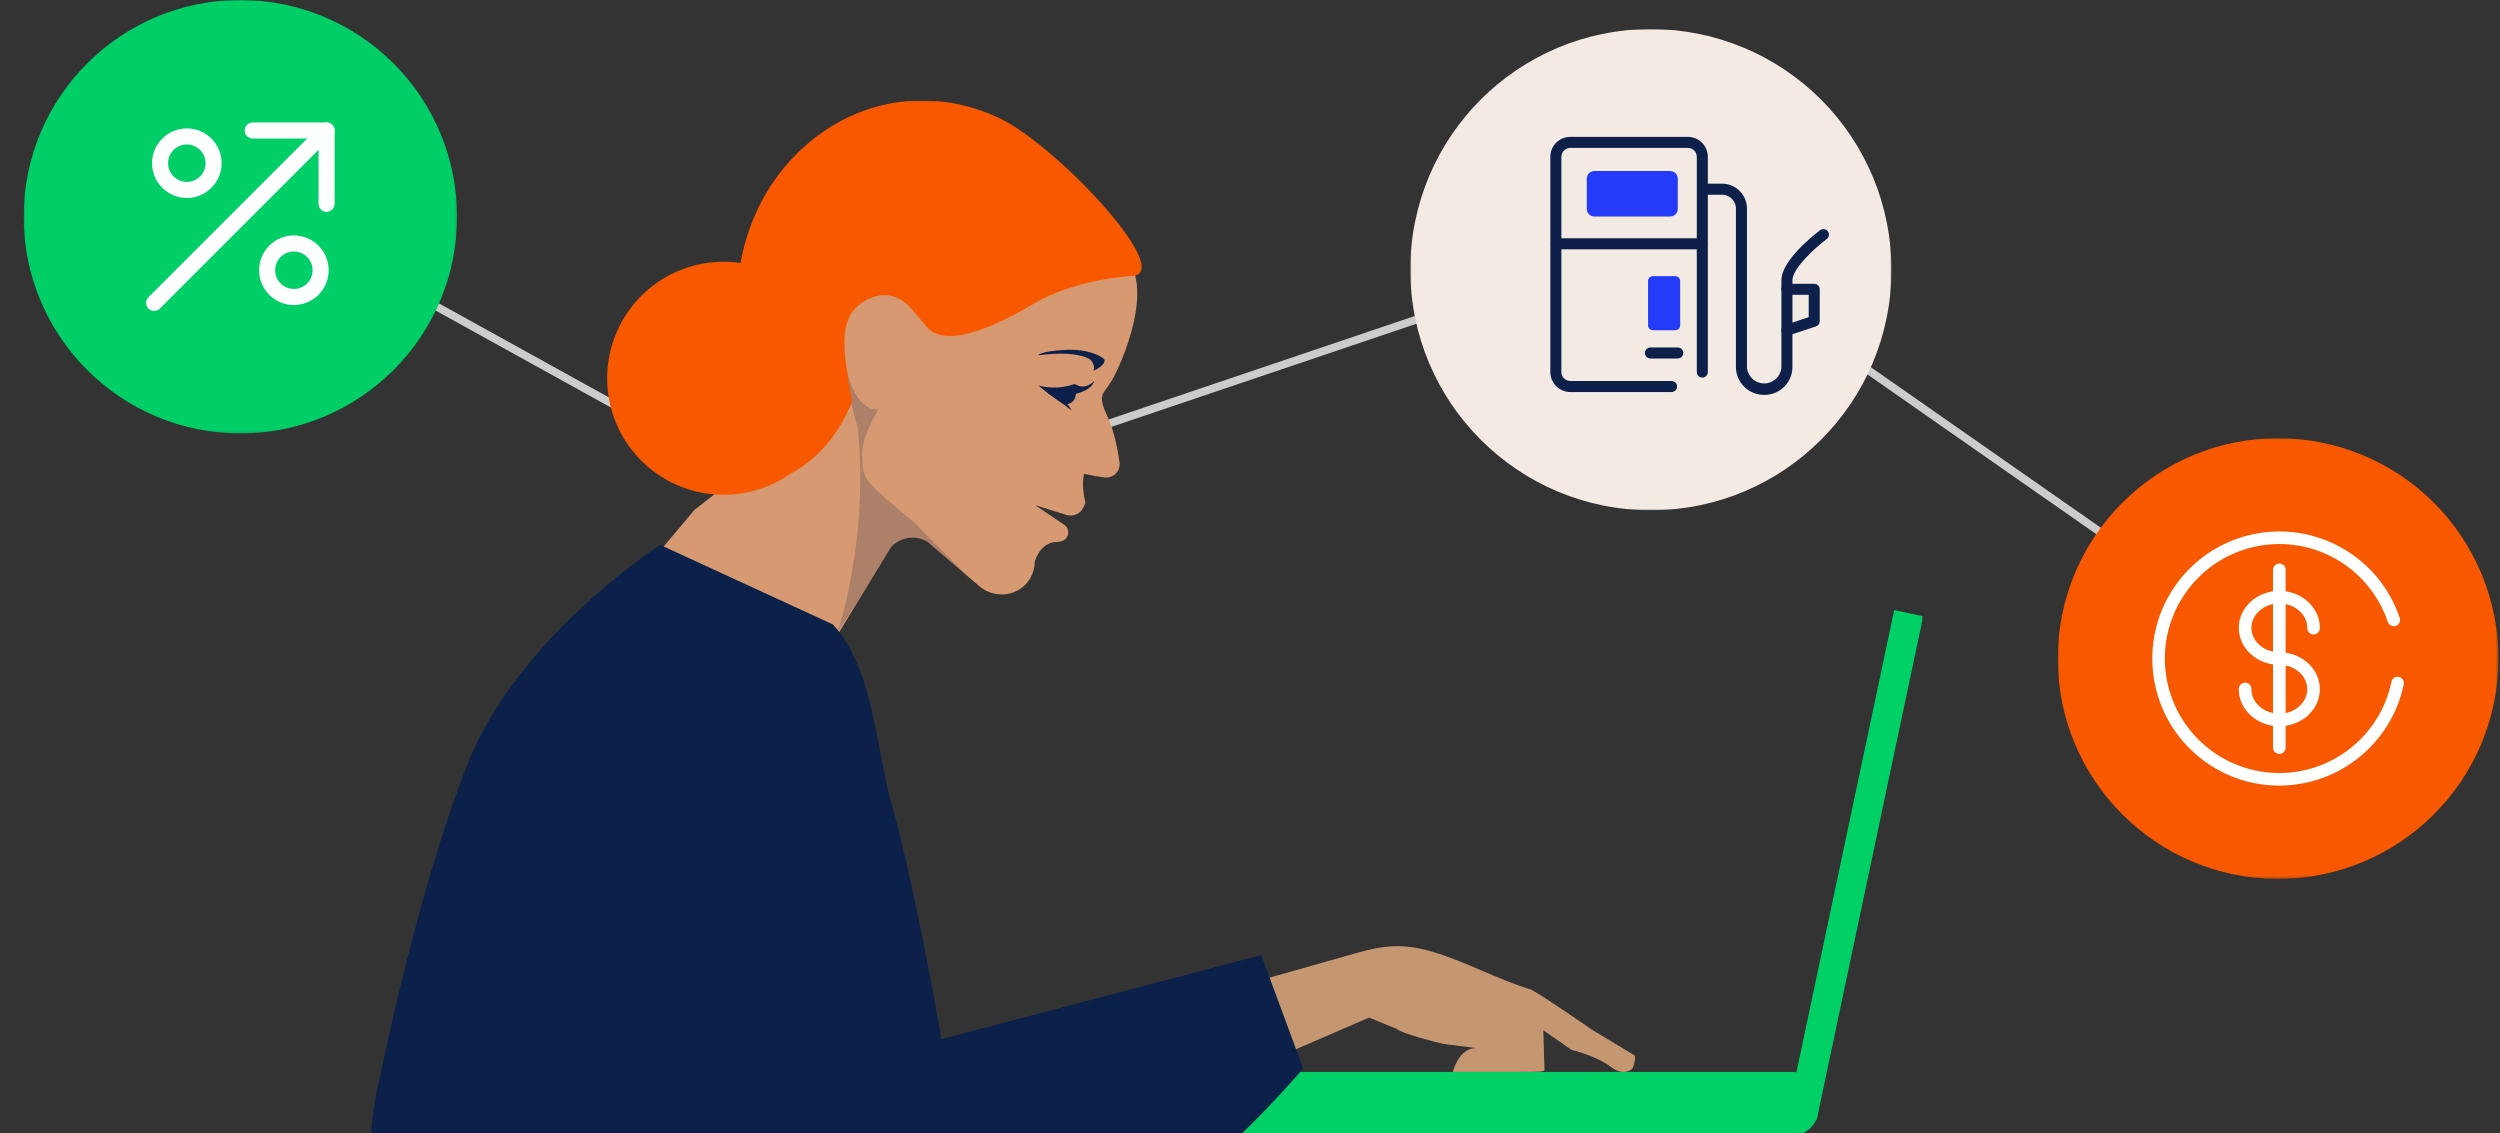 <?xml version="1.0" encoding="UTF-8"?>
<svg width="951px" height="431px" viewBox="0 0 951 431" version="1.1" xmlns="http://www.w3.org/2000/svg" xmlns:xlink="http://www.w3.org/1999/xlink">
    <rect x="0" y="0" width="951" height="431" fill="#333333" stroke="none"/>
    <title>Artboard</title>
    <defs>
        <rect id="path-1" x="0" y="0" width="591.133" height="479.401"></rect>
        <rect id="path-3" x="0" y="0" width="591.133" height="479.402"></rect>
        <rect id="path-5" x="0" y="0" width="111.91" height="115.657"></rect>
        <polygon id="path-7" points="0 77.055 22.819 89.92 68.457 115.651 111.9 38.595 43.444 -0.005"></polygon>
        <rect id="path-9" x="0" y="0" width="183.04" height="183.042"></rect>
        <rect id="path-11" x="0" y="0" width="167.622" height="167.622"></rect>
        <rect id="path-13" x="0" y="0" width="164.869" height="164.871"></rect>
    </defs>
    <g id="Artboard" stroke="none" stroke-width="1" fill="none" fill-rule="evenodd">
        <g id="woman-laptop" transform="translate(9, 0)">
            <polyline id="Path_1047" stroke="#CCCCCC" stroke-width="3" points="864.427 254.407 627.017 88.707 303.999 197.907 82.435 75.33"></polyline>
            <g id="Group_1019-Clipped" transform="translate(131.457, 38.196)">
                <mask id="mask-2" fill="white">
                    <use xlink:href="#path-1"></use>
                </mask>
                <g id="Rectangle_118"></g>
                <g id="Group_1019" mask="url(#mask-2)">
                    <g id="Group_1017-Clipped" transform="translate(0, -0.001)">
                        <mask id="mask-4" fill="white">
                            <use xlink:href="#path-3"></use>
                        </mask>
                        <g id="Rectangle_117"></g>
                        <g id="Group_1017" mask="url(#mask-4)">
                            <path d="M212.338,167.894 C207.849,165.227 202.109,166.041 198.538,169.85 L161.592,230.45 L93.711,191.44 L123.672,155.822 C123.672,155.822 147.989,136.56 179.621,112.349 C179.933,102.349 174.467,89.496 180.375,79.905 C186.283,70.314 197.43,67.68 206.445,78.543 L210.426,83.243 C212.523,85.767 215.699,87.139 218.974,86.934 C222.249,86.729 225.23,84.973 226.996,82.207 L227.503,81.384 C241.727,56.793 281.268,54.448 286.603,58.717 C299.754,69.817 285.896,100.826 282.535,106.447 C279.097,112.206 276.755,111.457 280.935,120.516 C283.405,125.865 284.735,132.847 285.412,137.669 C285.622,139.188 285.138,140.72 284.093,141.843 C283.049,142.965 281.555,143.558 280.025,143.457 C277.313,143.133 274.622,142.659 271.962,142.04 C270.726,146.521 272.435,153.063 272.435,153.063 L271.754,154.653 C270.669,157.197 267.831,158.502 265.194,157.67 L253.313,153.957 L264.39,161.451 C265.49,162.197 266.068,163.504 265.879,164.82 C265.691,166.135 264.769,167.228 263.504,167.635 L263.391,167.67 C262.395,167.971 261.353,168.095 260.314,168.035 C254.737,169.142 253.151,175.506 253.151,175.506 C253.131,181.179 249.285,186.123 243.791,187.538 C239.678,188.591 235.31,187.569 232.091,184.801 L212.338,167.894 Z" id="Path_1016" fill="#D69971" fill-rule="nonzero"></path>
                            <g id="Group_1016" opacity="0.2" transform="translate(138.148, 102.359)">
                                <g id="Group_1014-Clipped">
                                    <mask id="mask-6" fill="white">
                                        <use xlink:href="#path-5"></use>
                                    </mask>
                                    <g id="Rectangle_115"></g>
                                    <g id="Group_1014" mask="url(#mask-6)">
                                        <g id="Group_1012-Clipped" transform="translate(0.003, 0.003)">
                                            <mask id="mask-8" fill="white">
                                                <use xlink:href="#path-7"></use>
                                            </mask>
                                            <g id="Path_1018"></g>
                                            <g id="Group_1012" mask="url(#mask-8)" fill="#0C204A" fill-rule="nonzero">
                                                <g transform="translate(40, 0)" id="Path_1017">
                                                    <path d="M49.387,78.54 C49.387,78.54 32.987,62.23 29.514,58.459 C9.464,41.894 9.876,42.126 9.373,33.677 C8.87,25.228 15.613,15.218 15.613,15.218 C6.375,15.809 3.439,-0.003 3.439,-0.003 C3.989,7.467 5.408,14.848 7.666,21.99 C12.007,65.131 0.051,99.634 0.051,99.634 C10.963,83.773 20.387,67.488 20.387,67.488 C24.194,63.369 30.534,62.884 34.923,66.376 C40.509,70.943 49.387,78.539 49.387,78.539"></path>
                                                </g>
                                            </g>
                                        </g>
                                    </g>
                                </g>
                            </g>
                            <path d="M275.514,102.864 C276.157,100.754 274.984,98.52 272.883,97.85 C269.096,96.313 263.314,95.85 254.506,96.932 C254.506,96.932 254.813,95.566 264.062,94.932 C272.304,94.364 277.167,96.638 279.122,98.04 C279.531,98.266 279.763,98.716 279.709,99.18 C279.538,99.972 278.729,101.38 275.509,102.866" id="Path_1019" fill="#0C204A" fill-rule="nonzero"></path>
                            <path d="M268.375,107.856 C263.918,109.45 259.084,109.659 254.506,108.456 C257.537,110.948 260.695,113.281 263.967,115.445 C265.561,115.881 267.253,115.234 268.149,113.845 C269.621,111.453 268.376,107.845 268.376,107.845" id="Path_1020" fill="#0C204A" fill-rule="nonzero"></path>
                            <path d="M267.135,111.994 C267.135,111.994 274.835,110.794 275.763,106.7 C275.763,106.7 272.551,110.581 268.373,107.853 C268.577,109.347 268.126,110.856 267.136,111.993" id="Path_1021" fill="#0C204A" fill-rule="nonzero"></path>
                            <path d="M267.122,117.921 C266.393,117.305 265.668,116.764 264.943,116.213 C264.218,115.662 262.501,114.386 261.762,113.865 L259.529,112.289 C259.15,112.024 258.777,111.757 258.411,111.476 C258.026,111.204 257.655,110.911 257.301,110.599 C257.765,110.697 258.222,110.823 258.67,110.977 C259.111,111.141 259.553,111.305 259.98,111.508 C260.838,111.902 261.658,112.375 262.428,112.921 C263.53,113.721 264.573,114.601 265.548,115.552 C266.218,116.234 266.752,117.039 267.121,117.921" id="Path_1022" fill="#0C204A" fill-rule="nonzero"></path>
                            <path d="M183.766,114.411 C179.827,94.662 180.038,87.634 182.843,81.939 C185.648,76.244 197.584,68.825 206.436,79.494 L211.564,85.547 C218.616,95.177 238.672,85.776 252.714,77.37 C263.389,70.986 278.452,67.529 290.96,66.729 C305.51,63.941 260.865,16.729 239.749,6.77 C188.962,-17.168 135.734,25.738 140.331,82.909 C142.087,104.762 150.354,129.293 143.631,146.274 C143.631,146.274 170.175,147.491 183.764,114.413" id="Path_1023" fill="#F75800" fill-rule="nonzero"></path>
                            <path d="M173.436,127.46 C164.633,143.076 147.29,151.851 129.494,149.694 C111.698,147.536 96.954,134.871 92.138,117.604 C87.321,100.337 93.38,81.869 107.49,70.812 C121.6,59.754 140.981,58.285 156.596,67.09 C177.917,79.111 185.456,106.139 173.436,127.46" id="Path_1024" fill="#F75800" fill-rule="nonzero"></path>
                            <path d="M541.336,393.723 L308.836,393.723 C303.368,393.701 298.944,389.266 298.936,383.798 L298.936,379.498 C298.944,374.03 303.368,369.595 308.836,369.573 L541.336,369.573 C546.804,369.595 551.228,374.03 551.236,379.498 L551.236,383.798 C551.228,389.266 546.804,393.701 541.336,393.723" id="Path_1025" fill="#00D167" fill-rule="nonzero"></path>
                            <rect id="Rectangle_116" fill="#00D167" fill-rule="nonzero" transform="translate(565.351, 290.846) rotate(-78.054) translate(-565.351, -290.846) " x="467.449" y="285.206" width="195.804" height="11.28"></rect>
                            <path d="M446.628,353.725 L447.073,368.996 C446.427,369.816 438.225,369.423 437.167,369.578 L412.195,369.578 C412.195,369.578 414.424,360.385 421.116,360.505 L408.632,358.905 C406.417,358.499 392.358,354.815 390.847,353.194 L380.347,348.894 L338.58,366.968 L336.405,335.411 L376.405,324.104 C386.658,321.204 394.196,320.757 404.783,323.948 C417.429,327.759 429.055,334.292 441.683,338.158 C443.9,338.837 465.303,353.604 465.303,353.604 L481.291,363.257 C481.991,363.857 480.947,368.183 480.149,368.657 C478.227,369.807 475.666,370.305 472.123,367.536 C466.88,363.436 457.361,361.187 457.361,361.187 L446.628,353.725 Z" id="Path_1026" fill="#C59771" fill-rule="nonzero"></path>
                            <path d="M150.329,420.445 L150.329,420.445 C158.129,440.387 178.191,486.968 197.797,478.355 L219.934,468.584 C271.947,445.626 318.181,411.349 355.265,368.253 L339.334,325.104 L124.634,381.54 C104.389,388.514 142.534,400.499 150.334,420.44" id="Path_1027" fill="#0C2149" fill-rule="nonzero"></path>
                            <path d="M178.9,476.072 C173.161,477.027 166.6,475.939 160.35,474.487 C142.935,470.443 119.276,481.487 101.862,477.445 C96.487,476.196 1.621,474.636 1.747,472.465 C3.347,445.186 -4.417,405.665 3.969,372.049 C3.969,372.049 18.14,300.949 37.538,252.125 C56.733,203.814 110.668,169.076 110.668,169.076 C110.668,169.076 176.334,199.312 176.351,199.329 C192.122,216.304 192.592,246.861 199.064,268.859 C205.483,290.676 223.421,378.451 221.138,390.151 C218.521,403.564 195.897,390.368 197.505,403.83 C198.911,415.606 194.89,424.146 192.824,435.393 C191.024,445.171 196.834,452.305 193.624,462.515 C190.863,471.285 185.412,474.991 178.908,476.072" id="Path_1028" fill="#0C2149" fill-rule="nonzero"></path>
                        </g>
                    </g>
                </g>
            </g>
            <g id="Group_1024-Clipped" transform="translate(527.478, 11.059)">
                <mask id="mask-10" fill="white">
                    <use xlink:href="#path-9"></use>
                </mask>
                <g id="Rectangle_119"></g>
                <g id="Group_1024" mask="url(#mask-10)" fill-rule="nonzero">
                    <path d="M183.04,91.521 C183.04,142.066 142.065,183.04 91.52,183.04 C40.975,183.04 6.07039432e-09,142.065 6.07039432e-09,91.52 C6.07039432e-09,40.975 40.974,0 91.519,0 C115.792,0 139.072,9.641 156.236,26.804 C173.399,43.968 183.04,67.248 183.04,91.521" id="Path_1029" fill="#F4EAE4"></path>
                    <path d="M143.272,116.66 C142.112,116.66 141.172,115.72 141.172,114.56 L141.172,98.989 C141.172,97.829 142.112,96.889 143.272,96.889 L153.654,96.889 C154.814,96.889 155.754,97.829 155.754,98.989 L155.754,111.101 C155.752,112.005 155.174,112.807 154.317,113.094 L143.936,116.555 C143.721,116.624 143.497,116.66 143.272,116.66 M145.372,101.087 L145.372,111.649 L151.555,109.588 L151.555,101.088 L145.372,101.087 Z" id="Path_1030" fill="#0C204A"></path>
                    <path d="M143.27,101.088 C142.11,101.088 141.17,100.148 141.17,98.988 L141.17,95.529 C141.17,87.781 154.353,77.67 155.856,76.543 C156.455,76.075 157.26,75.967 157.961,76.261 C158.662,76.555 159.149,77.205 159.235,77.96 C159.321,78.715 158.993,79.458 158.376,79.902 C153.346,83.677 145.371,91.258 145.371,95.529 L145.371,98.988 C145.371,100.148 144.431,101.088 143.271,101.088" id="Path_1031" fill="#0C204A"></path>
                    <path d="M134.621,139.156 C131.76,139.187 129.008,138.065 126.985,136.042 C124.962,134.02 123.839,131.268 123.869,128.407 L123.869,67.84 C123.616,65.289 121.597,63.271 119.046,63.019 L112.123,63.019 C110.963,63.019 110.023,62.079 110.023,60.919 C110.023,59.759 110.963,58.819 112.123,58.819 L119.046,58.819 C123.924,59.059 127.826,62.96 128.067,67.838 L128.067,128.407 C128.155,131.961 131.061,134.797 134.617,134.797 C138.173,134.797 141.079,131.961 141.167,128.407 L141.167,114.567 C141.167,113.407 142.107,112.467 143.267,112.467 C144.427,112.467 145.367,113.407 145.367,114.567 L145.367,128.407 C145.398,131.267 144.276,134.02 142.253,136.043 C140.23,138.066 137.477,139.188 134.617,139.158" id="Path_1032" fill="#0C204A"></path>
                    <path d="M110.91,83.787 L55.536,83.787 C54.376,83.787 53.436,82.847 53.436,81.687 C53.436,80.527 54.376,79.587 55.536,79.587 L110.91,79.587 C112.07,79.587 113.01,80.527 113.01,81.687 C113.01,82.847 112.07,83.787 110.91,83.787" id="Path_1033" fill="#0C204A"></path>
                    <path d="M101.742,125.314 L91.36,125.314 C90.2,125.314 89.26,124.374 89.26,123.214 C89.26,122.054 90.2,121.114 91.36,121.114 L101.742,121.114 C102.902,121.114 103.842,122.054 103.842,123.214 C103.842,124.374 102.902,125.314 101.742,125.314" id="Path_1034" fill="#0C204A"></path>
                    <path d="M99.391,138.075 L60.866,138.075 C56.671,138.07 53.271,134.67 53.266,130.475 L53.266,48.602 C53.271,44.407 56.671,41.007 60.866,41.002 L105.583,41.002 C109.778,41.008 113.177,44.407 113.183,48.602 L113.183,130.471 C113.183,131.631 112.243,132.571 111.083,132.571 C109.923,132.571 108.983,131.631 108.983,130.471 L108.983,48.602 C108.978,46.726 107.459,45.207 105.583,45.202 L60.866,45.202 C58.99,45.206 57.47,46.726 57.466,48.602 L57.466,130.471 C57.47,132.347 58.99,133.867 60.866,133.871 L99.391,133.871 C100.551,133.871 101.491,134.811 101.491,135.971 C101.491,137.131 100.551,138.071 99.391,138.071" id="Path_1035" fill="#0C204A"></path>
                    <path d="M98.87,71.303 L70.003,71.303 C69.242,71.303 68.512,71.001 67.974,70.463 C67.436,69.925 67.134,69.195 67.134,68.434 L67.134,56.869 C67.134,56.108 67.436,55.378 67.974,54.839 C68.512,54.301 69.242,53.998 70.003,53.998 L98.87,53.998 C99.631,53.998 100.361,54.301 100.899,54.839 C101.437,55.378 101.739,56.108 101.739,56.869 L101.739,68.434 C101.739,69.195 101.437,69.925 100.899,70.463 C100.361,71.001 99.631,71.303 98.87,71.303" id="Path_1036" fill="#243CFA"></path>
                    <path d="M102.657,95.691 L102.657,112.855 C102.562,113.883 101.66,114.643 100.631,114.563 L92.468,114.563 C91.439,114.643 90.537,113.883 90.442,112.855 L90.442,95.691 C90.537,94.663 91.439,93.903 92.468,93.983 L100.632,93.983 C101.661,93.903 102.563,94.663 102.658,95.691" id="Path_1037" fill="#243CFA"></path>
                </g>
            </g>
            <g id="Group_1026-Clipped" transform="translate(773.777, 166.702)">
                <mask id="mask-12" fill="white">
                    <use xlink:href="#path-11"></use>
                </mask>
                <g id="Rectangle_120"></g>
                <g id="Group_1026" mask="url(#mask-12)" fill-rule="nonzero">
                    <path d="M167.622,83.81 C167.622,130.097 130.099,167.621 83.811,167.621 C37.524,167.621 2.65145637e-09,130.098 2.65145637e-09,83.811 C2.65145637e-09,37.523 37.523,-0.001 83.81,-0.001 C106.039,-0.001 127.357,8.828 143.075,24.546 C158.793,40.264 167.622,61.582 167.622,83.811" id="Path_1038" fill="#F75800"></path>
                    <path d="M84.276,132.146 C59.596,132.137 38.887,113.537 36.238,89 C33.589,64.463 49.85,41.87 73.959,36.594 C98.068,31.317 122.28,45.051 130.123,68.451 C130.47,69.683 129.789,70.971 128.575,71.378 C127.362,71.784 126.042,71.167 125.577,69.974 C118.64,49.261 97.432,36.892 75.988,41.052 C54.545,45.212 39.5,64.614 40.812,86.419 C42.123,108.223 59.385,125.682 81.173,127.242 C102.961,128.801 122.533,113.979 126.937,92.584 C127.238,91.324 128.484,90.531 129.753,90.791 C131.021,91.05 131.855,92.27 131.637,93.546 C126.963,115.992 107.205,132.095 84.278,132.146" id="Path_1039" fill="#FFFFFF"></path>
                    <path d="M84.277,120.074 C82.952,120.074 81.877,118.999 81.877,117.674 L81.877,49.944 C81.941,48.667 82.995,47.664 84.274,47.664 C85.553,47.664 86.607,48.667 86.671,49.944 L86.671,117.677 C86.671,119.002 85.596,120.077 84.271,120.077" id="Path_1040" fill="#FFFFFF"></path>
                    <path d="M84.277,109.565 C75.777,109.565 68.855,103.251 68.855,95.489 C68.811,94.604 69.258,93.767 70.018,93.311 C70.777,92.855 71.727,92.855 72.486,93.311 C73.246,93.767 73.693,94.604 73.649,95.489 C73.649,100.609 78.416,104.772 84.277,104.772 C90.138,104.772 94.905,100.609 94.905,95.489 C94.905,90.369 90.138,86.21 84.277,86.21 C75.777,86.21 68.855,79.896 68.855,72.135 C68.855,64.374 75.773,58.06 84.277,58.06 C92.781,58.06 99.699,64.374 99.699,72.135 C99.743,73.02 99.296,73.857 98.536,74.313 C97.777,74.769 96.827,74.769 96.068,74.313 C95.308,73.857 94.861,73.02 94.905,72.135 C94.905,67.017 90.138,62.854 84.277,62.854 C78.416,62.854 73.649,67.016 73.649,72.134 C73.649,77.252 78.416,81.415 84.277,81.415 C92.777,81.415 99.699,87.729 99.699,95.488 C99.699,103.247 92.781,109.565 84.277,109.565" id="Path_1041" fill="#FFFFFF"></path>
                </g>
            </g>
            <g id="Group_1028-Clipped">
                <mask id="mask-14" fill="white">
                    <use xlink:href="#path-13"></use>
                </mask>
                <g id="Rectangle_121"></g>
                <g id="Group_1028" mask="url(#mask-14)" fill-rule="nonzero">
                    <path d="M164.869,82.434 C164.869,127.961 127.962,164.868 82.435,164.868 C36.908,164.868 0.001,127.962 0.001,82.435 C0.001,36.908 36.907,0 82.434,0 C104.297,0 125.265,8.685 140.724,24.144 C156.183,39.603 164.869,60.571 164.869,82.434" id="Path_1042" fill="#00CE67"></path>
                    <path d="M115.235,80.592 C113.548,80.592 112.181,79.225 112.181,77.538 L112.181,52.687 L87.126,52.687 C85.439,52.687 84.071,51.319 84.071,49.632 C84.071,47.945 85.439,46.577 87.126,46.577 L115.235,46.577 C116.922,46.578 118.289,47.946 118.289,49.633 L118.289,77.538 C118.289,79.225 116.922,80.592 115.235,80.592" id="Path_1043" fill="#FDFEFF"></path>
                    <path d="M49.633,118.29 C48.398,118.289 47.284,117.545 46.812,116.404 C46.339,115.262 46.601,113.949 47.474,113.075 L113.074,47.475 C113.846,46.703 114.971,46.402 116.025,46.684 C117.08,46.967 117.903,47.79 118.186,48.845 C118.468,49.899 118.167,51.024 117.395,51.796 L51.795,117.396 C51.224,117.97 50.446,118.293 49.636,118.291" id="Path_1044" fill="#FDFEFF"></path>
                    <path d="M62.074,75.31 C54.765,75.309 48.841,69.383 48.842,62.074 C48.843,54.766 54.769,48.841 62.077,48.842 C69.386,48.843 75.311,54.768 75.31,62.077 C75.302,69.383 69.38,75.303 62.074,75.31 M62.074,54.952 C58.14,54.953 54.951,58.142 54.951,62.076 C54.951,66.011 58.14,69.2 62.075,69.2 C66.009,69.2 69.198,66.011 69.199,62.077 C69.195,58.144 66.007,54.956 62.074,54.952" id="Path_1045" fill="#FDFEFF"></path>
                    <path d="M102.792,116.029 C97.439,116.029 92.613,112.804 90.565,107.859 C88.517,102.914 89.65,97.221 93.435,93.436 C97.22,89.652 102.913,88.52 107.858,90.569 C112.803,92.618 116.027,97.444 116.026,102.797 C116.017,110.102 110.097,116.021 102.792,116.029 M102.792,95.671 C98.858,95.672 95.669,98.861 95.669,102.795 C95.669,106.73 98.858,109.919 102.793,109.919 C106.727,109.919 109.916,106.73 109.917,102.796 C109.913,98.863 106.725,95.675 102.792,95.671" id="Path_1046" fill="#FDFEFF"></path>
                </g>
            </g>
        </g>
    </g>
</svg>